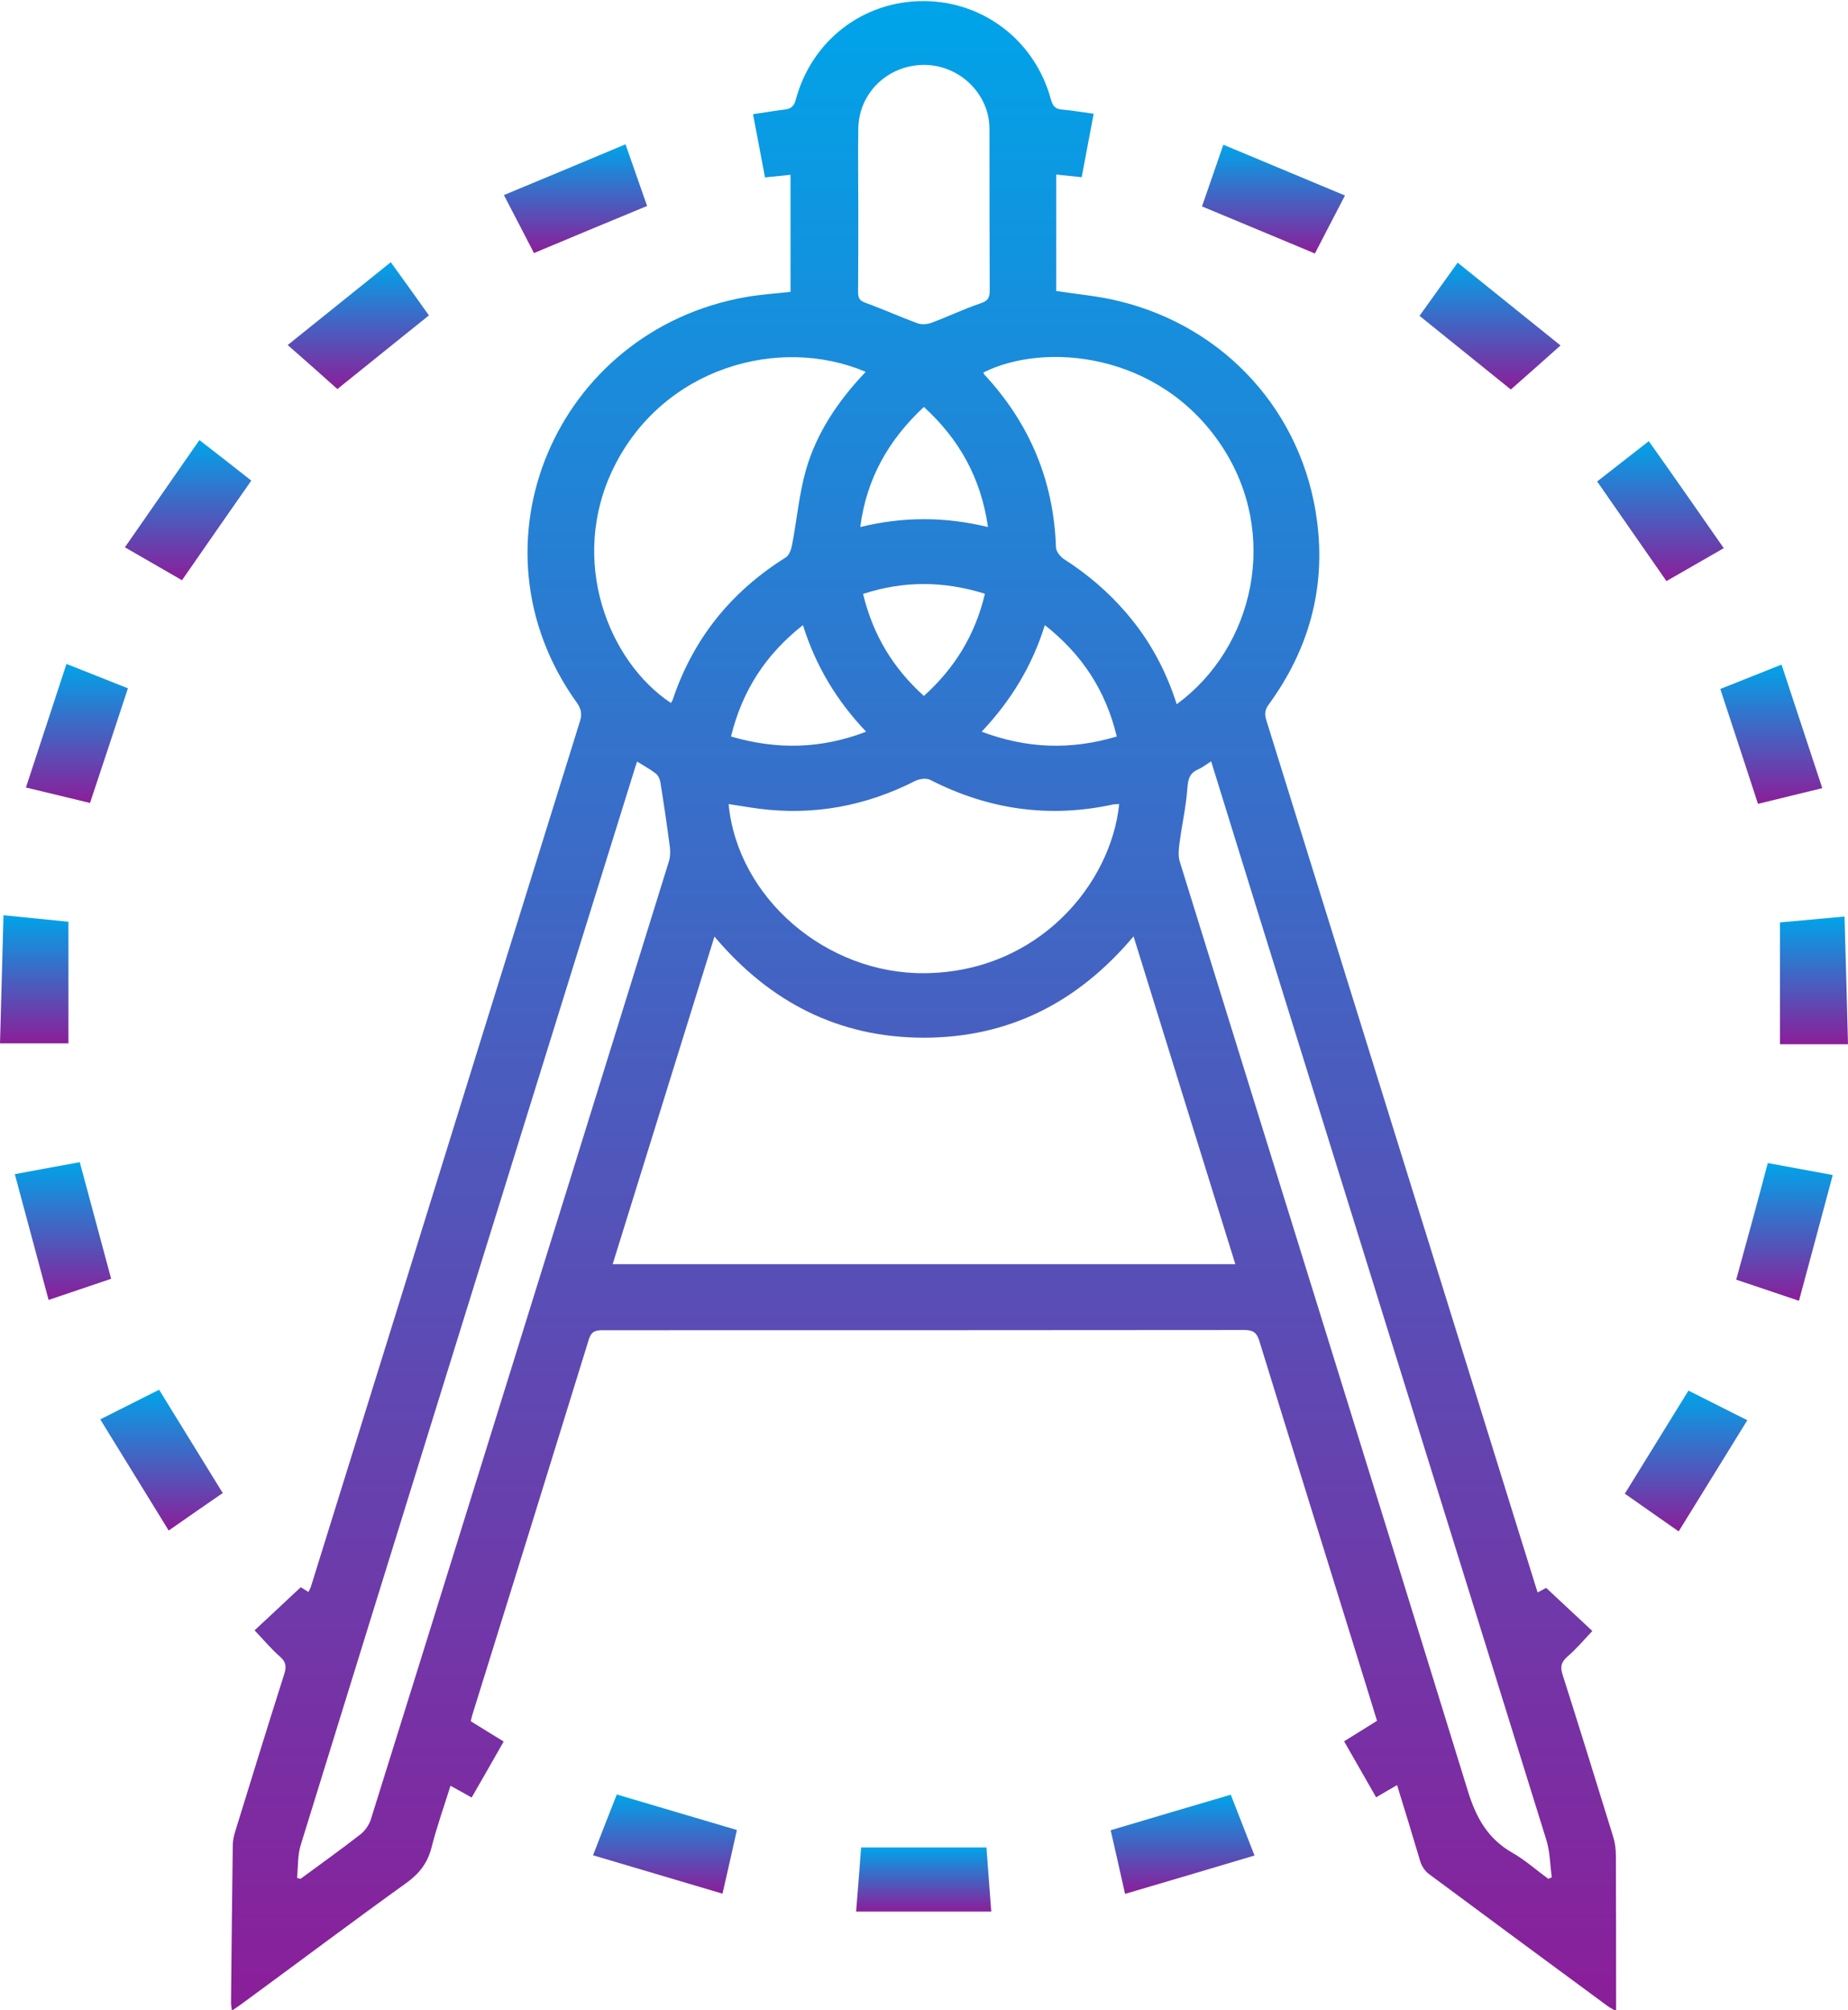 <?xml version="1.0" encoding="utf-8"?>
<!-- Generator: Adobe Illustrator 21.1.0, SVG Export Plug-In . SVG Version: 6.00 Build 0)  -->
<svg version="1.1" id="Слой_1" xmlns="http://www.w3.org/2000/svg" xmlns:xlink="http://www.w3.org/1999/xlink" x="0px" y="0px"
	 viewBox="0 0 847.9 922.2" style="enable-background:new 0 0 847.9 922.2;" xml:space="preserve">
<style type="text/css">
	.st0{fill:url(#SVGID_1_);}
	.st1{fill:url(#SVGID_2_);}
	.st2{fill:url(#SVGID_3_);}
	.st3{fill:url(#SVGID_4_);}
	.st4{fill:url(#SVGID_5_);}
	.st5{fill:url(#SVGID_6_);}
	.st6{fill:url(#SVGID_7_);}
	.st7{fill:url(#SVGID_8_);}
	.st8{fill:url(#SVGID_9_);}
	.st9{fill:url(#SVGID_10_);}
	.st10{fill:url(#SVGID_11_);}
	.st11{fill:url(#SVGID_12_);}
	.st12{fill:url(#SVGID_13_);}
	.st13{fill:url(#SVGID_14_);}
	.st14{fill:url(#SVGID_15_);}
	.st15{fill:url(#SVGID_16_);}
	.st16{fill:url(#SVGID_17_);}
	.st17{fill:url(#SVGID_18_);}
</style>
<g>
	<linearGradient id="SVGID_1_" gradientUnits="userSpaceOnUse" x1="423.74" y1="0.499" x2="423.74" y2="922.7">
		<stop  offset="0" style="stop-color:#00A4E9"/>
		<stop  offset="1" style="stop-color:#8B1E99"/>
	</linearGradient>
	<path class="st0" d="M641,819c-3.5,2-6.4,3.7-9.6,5.6c-4.9-8.6-9.7-17-14.7-25.7c5-3.1,9.9-6.2,15.1-9.4
		c-1.6-5.2-3.2-10.4-4.8-15.6c-16.4-52.9-32.9-105.8-49.2-158.7c-1.2-3.9-2.9-5-7-5c-98,0.1-196,0.1-294,0.1c-3.3,0-5.4,0.3-6.6,4.1
		c-17.7,57.4-35.5,114.7-53.4,172.1c-0.3,0.9-0.5,1.9-0.8,3.2c4.9,3,9.8,6.1,15.1,9.3c-4.9,8.6-9.6,16.9-14.7,25.7
		c-3.2-1.8-6.2-3.5-9.7-5.4c-3,9.6-6.3,18.8-8.7,28.3c-1.8,7-5.4,11.8-11.3,16.1c-25.3,18.2-50.2,36.9-75.3,55.3
		c-1.5,1.1-3,2.1-5,3.5c-0.2-1.8-0.5-3-0.4-4.2c0.2-23.8,0.5-47.7,0.8-71.5c0-2.3,0.5-4.6,1.2-6.8c7.4-24,14.8-48,22.4-71.9
		c1.1-3.4,0.9-5.6-2-8.1c-4-3.5-7.4-7.6-11.6-12c6.8-6.3,13.9-13,21.2-19.8c1.2,0.7,2.2,1.4,3.5,2.2c0.4-0.9,1-1.8,1.2-2.6
		c12.6-40.5,25.2-81,37.8-121.5c28.5-91.8,57-183.7,85.6-275.4c1.1-3.5,0.5-5.7-1.5-8.6c-51.9-72.3-9.4-170.7,77.6-186
		c6.7-1.2,13.5-1.6,20.5-2.4c0-17.8,0-35.5,0-53.7c-4,0.4-7.7,0.8-11.7,1.2c-1.8-9.7-3.6-18.9-5.5-29c4.8-0.7,9.5-1.5,14.2-2.1
		c2.9-0.3,4.5-1.2,5.4-4.5c7.3-27.3,31-45.4,58.7-45.3c27.5,0.1,51.1,18.2,58.4,45.2c0.9,3.2,2.2,4.4,5.3,4.6
		c4.6,0.4,9.2,1.2,14.3,1.9c-1.9,9.8-3.6,19.2-5.5,29.1c-3.9-0.4-7.6-0.8-11.7-1.2c0,18.1,0,35.9,0,53.4c9.6,1.5,19.3,2.3,28.6,4.6
		c49,11.8,84.7,51.2,91.1,101.1c4,30.7-3.8,58.8-22.1,83.9c-1.8,2.4-2.1,4.4-1.2,7.3c41.2,132.5,82.4,264.9,123.6,397.4
		c0.2,0.8,0.5,1.5,0.9,2.8c1.4-0.7,2.6-1.4,3.9-2.1c7.1,6.6,14.1,13.2,21.2,19.8c-3.9,4.1-7.4,8.3-11.5,11.8
		c-2.8,2.5-3.3,4.6-2.2,8.1c7.9,24.7,15.5,49.5,23.2,74.3c0.9,2.8,1.3,5.9,1.3,8.8c0.1,23.5,0.1,47,0.1,71.4c-1.7-1-2.9-1.6-4-2.4
		c-27.4-20.2-54.7-40.3-82-60.6c-1.7-1.3-3.1-3.4-3.8-5.5C648.2,842.4,644.7,830.9,641,819z M281.1,580c95.7,0,190.4,0,285.7,0
		c-15.6-50.2-31.1-100-46.7-150.4c-25.6,30.4-57.3,46.5-96.4,46.5c-39-0.1-70.5-16.3-95.9-46.4C312.1,480.2,296.7,529.8,281.1,580z
		 M555.7,349.3c-2.4,1.5-4.1,2.9-6,3.7c-3.9,1.7-4.6,4.5-4.9,8.6c-0.6,8.4-2.5,16.7-3.6,25.1c-0.4,2.8-0.7,6,0.1,8.6
		c44,142,88.3,284,132.1,426.1c3.8,12.5,9.2,22.2,20.6,28.7c5.8,3.3,10.9,7.9,16.4,11.9c0.5-0.2,1.1-0.5,1.6-0.7
		c-0.8-5.6-0.8-11.5-2.4-16.8C665.7,703.4,621.8,562.2,577.9,421C570.6,397.3,563.2,373.7,555.7,349.3z M292.3,349.4
		c-0.6,1.9-1.1,3.3-1.5,4.7c-9.1,29.2-18.2,58.4-27.3,87.7C221.6,576.6,179.7,711.5,138,846.4c-1.5,4.8-1.2,10.1-1.7,15.2
		c0.5,0.1,1,0.3,1.6,0.4c9.2-6.8,18.5-13.4,27.6-20.5c2-1.6,3.8-4.2,4.6-6.6c15.9-50.8,31.7-101.6,47.5-152.4
		c29.8-95.8,59.6-191.5,89.3-287.3c0.6-1.9,0.7-4.2,0.5-6.2c-1.3-10-2.8-20.1-4.4-30.1c-0.2-1.4-1-3.1-2.1-4
		C298.3,352.9,295.5,351.4,292.3,349.4z M513.5,368.9c-1.1,0.1-1.7,0-2.4,0.1c-29.5,6.5-57.5,2.5-84.3-11.2
		c-1.7-0.9-4.8-0.5-6.7,0.4c-22.8,11.6-46.7,16.1-72.1,12.8c-4.5-0.6-9-1.4-13.7-2.1c4.1,43,44.7,78,89.9,77.6
		C476.6,446,509.8,405.4,513.5,368.9z M539.9,323.1c35.5-26,47.5-78.1,20.5-118.7c-28.5-42.9-81.2-47.6-109.2-33.5
		c0.1,0.3,0.2,0.6,0.4,0.9c20.8,22.4,31.9,48.7,32.9,79.4c0.1,1.8,1.9,4.1,3.5,5.2c10.9,7,20.6,15.2,29,25.1
		C527.4,293.6,534.9,307.4,539.9,323.1z M397.2,170.6c-39.8-16.9-93.2-1.9-115.7,44.1c-20.8,42.5-2.2,88.9,26.3,107.8
		c0.3-0.4,0.6-0.8,0.8-1.3c9.4-28.2,26.9-49.8,52-65.5c1.5-1,2.4-3.6,2.8-5.6c2.2-11.4,3.2-23.1,6.3-34.2
		C374.6,198.6,384.5,184,397.2,170.6z M393.8,95.7L393.8,95.7c0,12.8,0,25.7-0.1,38.5c0,2.8,1,3.9,3.6,4.8c8,2.9,15.7,6.4,23.6,9.3
		c1.8,0.7,4.4,0.5,6.2-0.1c7.6-2.8,15-6.4,22.7-9c3.4-1.1,4.3-2.5,4.3-5.9c-0.1-24-0.1-48-0.1-72c0-2.5,0-5-0.5-7.5
		c-3-14.9-17.1-25.3-32.3-23.9c-15.4,1.4-27.2,13.7-27.4,29.2C393.6,71.3,393.8,83.5,393.8,95.7z M453.3,241.8
		c-3.2-22.4-13.1-40.2-29.4-55.1c-16.2,15.1-26.3,32.8-29.2,55.1C414.4,237,433.4,237,453.3,241.8z M335.4,337.9
		c21.2,6.2,41.4,5.7,62-2.2c-13.5-14.2-23.1-30.1-29-48.9C351.4,300.2,340.6,316.7,335.4,337.9z M512.4,337.9
		c-5.1-21.2-16-37.7-33-51.1c-5.9,18.9-15.6,34.7-29,48.9C471.2,343.5,491.3,344.2,512.4,337.9z M423.9,319.3
		c14.3-12.9,23.6-28.2,28-46.9c-19-5.9-37.3-6-55.9,0.1C400.5,291.2,409.7,306.5,423.9,319.3z"/>
	<linearGradient id="SVGID_2_" gradientUnits="userSpaceOnUse" x1="423.8" y1="847.6" x2="423.8" y2="877">
		<stop  offset="0" style="stop-color:#00A4E9"/>
		<stop  offset="1" style="stop-color:#8B1E99"/>
	</linearGradient>
	<path class="st1" d="M395.1,847.6c19.4,0,38.2,0,57.5,0c0.7,9.5,1.4,19,2.2,29.4c-20.7,0-41.1,0-62,0
		C393.6,866.9,394.4,857.3,395.1,847.6z"/>
	<linearGradient id="SVGID_3_" gradientUnits="userSpaceOnUse" x1="305.1" y1="823.3" x2="305.1" y2="868.8">
		<stop  offset="0" style="stop-color:#00A4E9"/>
		<stop  offset="1" style="stop-color:#8B1E99"/>
	</linearGradient>
	<path class="st2" d="M283,823.3c18.5,5.5,36.5,10.8,55.1,16.3c-2,9.1-4.2,18.6-6.6,29.2c-20-5.9-39.5-11.7-59.4-17.6
		C276,841.1,279.5,832.1,283,823.3z"/>
	<linearGradient id="SVGID_4_" gradientUnits="userSpaceOnUse" x1="542.6" y1="823.4" x2="542.6" y2="868.9">
		<stop  offset="0" style="stop-color:#00A4E9"/>
		<stop  offset="1" style="stop-color:#8B1E99"/>
	</linearGradient>
	<path class="st3" d="M509.6,839.7c18.8-5.6,36.7-10.9,55.1-16.3c3.4,8.7,6.9,17.7,10.9,27.9c-19.9,5.9-39.2,11.7-59.4,17.6
		C513.9,858.5,511.7,849,509.6,839.7z"/>
	<linearGradient id="SVGID_5_" gradientUnits="userSpaceOnUse" x1="15.7" y1="419.9" x2="15.7" y2="478.7">
		<stop  offset="0" style="stop-color:#00A4E9"/>
		<stop  offset="1" style="stop-color:#8B1E99"/>
	</linearGradient>
	<path class="st4" d="M31.4,478.7c-10.7,0-20.3,0-31.4,0c0.5-19.1,1.1-38.7,1.6-58.8c10.9,1.1,20.6,2.1,29.8,3
		C31.4,441.5,31.4,459.5,31.4,478.7z"/>
	<linearGradient id="SVGID_6_" gradientUnits="userSpaceOnUse" x1="832.3" y1="420.5" x2="832.3" y2="479.1">
		<stop  offset="0" style="stop-color:#00A4E9"/>
		<stop  offset="1" style="stop-color:#8B1E99"/>
	</linearGradient>
	<path class="st5" d="M846.3,420.5c0.6,20,1.1,39.4,1.6,58.6c-10.8,0-20.6,0-31.2,0c0-18.9,0-37.1,0-55.9
		C825.8,422.4,835.5,421.5,846.3,420.5z"/>
	<linearGradient id="SVGID_7_" gradientUnits="userSpaceOnUse" x1="164.4" y1="120.3" x2="164.4" y2="178.5">
		<stop  offset="0" style="stop-color:#00A4E9"/>
		<stop  offset="1" style="stop-color:#8B1E99"/>
	</linearGradient>
	<path class="st6" d="M132,158.3c16.3-13.1,31.5-25.3,47.3-38c6.2,8.6,12,16.6,17.5,24.4c-14.6,11.7-28.8,23.2-42,33.8
		C147.7,172.1,140.2,165.5,132,158.3z"/>
	<linearGradient id="SVGID_8_" gradientUnits="userSpaceOnUse" x1="812.7" y1="304.9" x2="812.7" y2="368.8">
		<stop  offset="0" style="stop-color:#00A4E9"/>
		<stop  offset="1" style="stop-color:#8B1E99"/>
	</linearGradient>
	<path class="st7" d="M789.3,316.1c8.9-3.5,17.8-7.1,28.1-11.2c6.2,18.9,12.4,37.5,18.7,56.7c-10.7,2.6-20.1,4.9-29.5,7.2
		C800.9,351.3,795.2,334,789.3,316.1z"/>
	<linearGradient id="SVGID_9_" gradientUnits="userSpaceOnUse" x1="818.75" y1="533.6" x2="818.75" y2="596.8">
		<stop  offset="0" style="stop-color:#00A4E9"/>
		<stop  offset="1" style="stop-color:#8B1E99"/>
	</linearGradient>
	<path class="st8" d="M811.1,533.6c9.3,1.7,18.8,3.5,29.8,5.5c-5.2,19.3-10.2,38.2-15.5,57.7c-10.3-3.5-19.5-6.6-28.8-9.7
		C801.5,569.3,806.3,551.8,811.1,533.6z"/>
	<linearGradient id="SVGID_10_" gradientUnits="userSpaceOnUse" x1="264.05" y1="66.2" x2="264.05" y2="116.1">
		<stop  offset="0" style="stop-color:#00A4E9"/>
		<stop  offset="1" style="stop-color:#8B1E99"/>
	</linearGradient>
	<path class="st9" d="M231.2,89.5c18.8-7.8,37-15.4,55.8-23.3c3.5,10.1,6.7,19.2,9.9,28.3c-17.4,7.2-34.5,14.3-51.9,21.6
		C240.7,107.7,236.2,99.2,231.2,89.5z"/>
	<linearGradient id="SVGID_11_" gradientUnits="userSpaceOnUse" x1="86.3" y1="201.9" x2="86.3" y2="266.2">
		<stop  offset="0" style="stop-color:#00A4E9"/>
		<stop  offset="1" style="stop-color:#8B1E99"/>
	</linearGradient>
	<path class="st10" d="M57.3,251.1c11.5-16.5,22.7-32.6,34.2-49.2c8.5,6.6,16.2,12.6,23.8,18.6c-10.6,15.2-21,30.1-31.8,45.7
		C75.3,261.5,66.8,256.6,57.3,251.1z"/>
	<linearGradient id="SVGID_12_" gradientUnits="userSpaceOnUse" x1="773.6" y1="638" x2="773.6" y2="702.6">
		<stop  offset="0" style="stop-color:#00A4E9"/>
		<stop  offset="1" style="stop-color:#8B1E99"/>
	</linearGradient>
	<path class="st11" d="M745.5,685.3c9.9-16,19.4-31.4,29.2-47.3c8.4,4.2,17.2,8.7,27,13.6c-10.5,17.1-20.9,33.8-31.5,51
		C761.4,696.4,753.4,690.8,745.5,685.3z"/>
	<linearGradient id="SVGID_13_" gradientUnits="userSpaceOnUse" x1="35.3" y1="304.6" x2="35.3" y2="368.4">
		<stop  offset="0" style="stop-color:#00A4E9"/>
		<stop  offset="1" style="stop-color:#8B1E99"/>
	</linearGradient>
	<path class="st12" d="M41.3,368.4c-9.3-2.3-18.8-4.5-29.4-7.1c6.2-19,12.3-37.5,18.6-56.7c10.1,4,19.2,7.6,28.2,11.2
		C52.9,333.4,47.2,350.7,41.3,368.4z"/>
	<linearGradient id="SVGID_14_" gradientUnits="userSpaceOnUse" x1="584.3" y1="66.4" x2="584.3" y2="116.3">
		<stop  offset="0" style="stop-color:#00A4E9"/>
		<stop  offset="1" style="stop-color:#8B1E99"/>
	</linearGradient>
	<path class="st13" d="M617.1,89.7c-5,9.7-9.5,18.2-13.8,26.6c-17.3-7.2-34.2-14.3-51.8-21.6c3.1-8.9,6.3-18.1,9.8-28.3
		C580,74.2,598.2,81.8,617.1,89.7z"/>
	<linearGradient id="SVGID_15_" gradientUnits="userSpaceOnUse" x1="761.85" y1="202.4" x2="761.85" y2="266.6">
		<stop  offset="0" style="stop-color:#00A4E9"/>
		<stop  offset="1" style="stop-color:#8B1E99"/>
	</linearGradient>
	<path class="st14" d="M790.9,251.5c-9.5,5.5-18,10.3-26.3,15.1c-10.6-15.2-21-30.2-31.8-45.7c7.3-5.7,15-11.7,23.7-18.5
		C768,218.6,779.2,234.7,790.9,251.5z"/>
	<linearGradient id="SVGID_16_" gradientUnits="userSpaceOnUse" x1="683.65" y1="120.5" x2="683.65" y2="178.7">
		<stop  offset="0" style="stop-color:#00A4E9"/>
		<stop  offset="1" style="stop-color:#8B1E99"/>
	</linearGradient>
	<path class="st15" d="M651.3,144.9c5.4-7.6,11.1-15.4,17.5-24.4c15.7,12.6,31.1,25,47.2,38c-8.2,7.3-15.5,13.8-22.8,20.2
		C680.2,168.2,665.9,156.7,651.3,144.9z"/>
	<linearGradient id="SVGID_17_" gradientUnits="userSpaceOnUse" x1="74.1" y1="637.6" x2="74.1" y2="702.2">
		<stop  offset="0" style="stop-color:#00A4E9"/>
		<stop  offset="1" style="stop-color:#8B1E99"/>
	</linearGradient>
	<path class="st16" d="M77.4,702.2c-10.5-17.1-20.8-33.8-31.4-51c9.7-4.9,18.4-9.3,27-13.6c9.7,15.7,19.2,31.2,29.2,47.4
		C94.5,690.3,86.4,695.9,77.4,702.2z"/>
	<linearGradient id="SVGID_18_" gradientUnits="userSpaceOnUse" x1="28.9" y1="533.2" x2="28.9" y2="596.4">
		<stop  offset="0" style="stop-color:#00A4E9"/>
		<stop  offset="1" style="stop-color:#8B1E99"/>
	</linearGradient>
	<path class="st17" d="M36.6,533.2c4.9,18.2,9.6,35.7,14.4,53.5c-9.1,3.1-18.3,6.2-28.7,9.7c-5.2-19.3-10.2-38.1-15.5-57.7
		C17.6,536.7,27.1,534.9,36.6,533.2z"/>
</g>
</svg>
